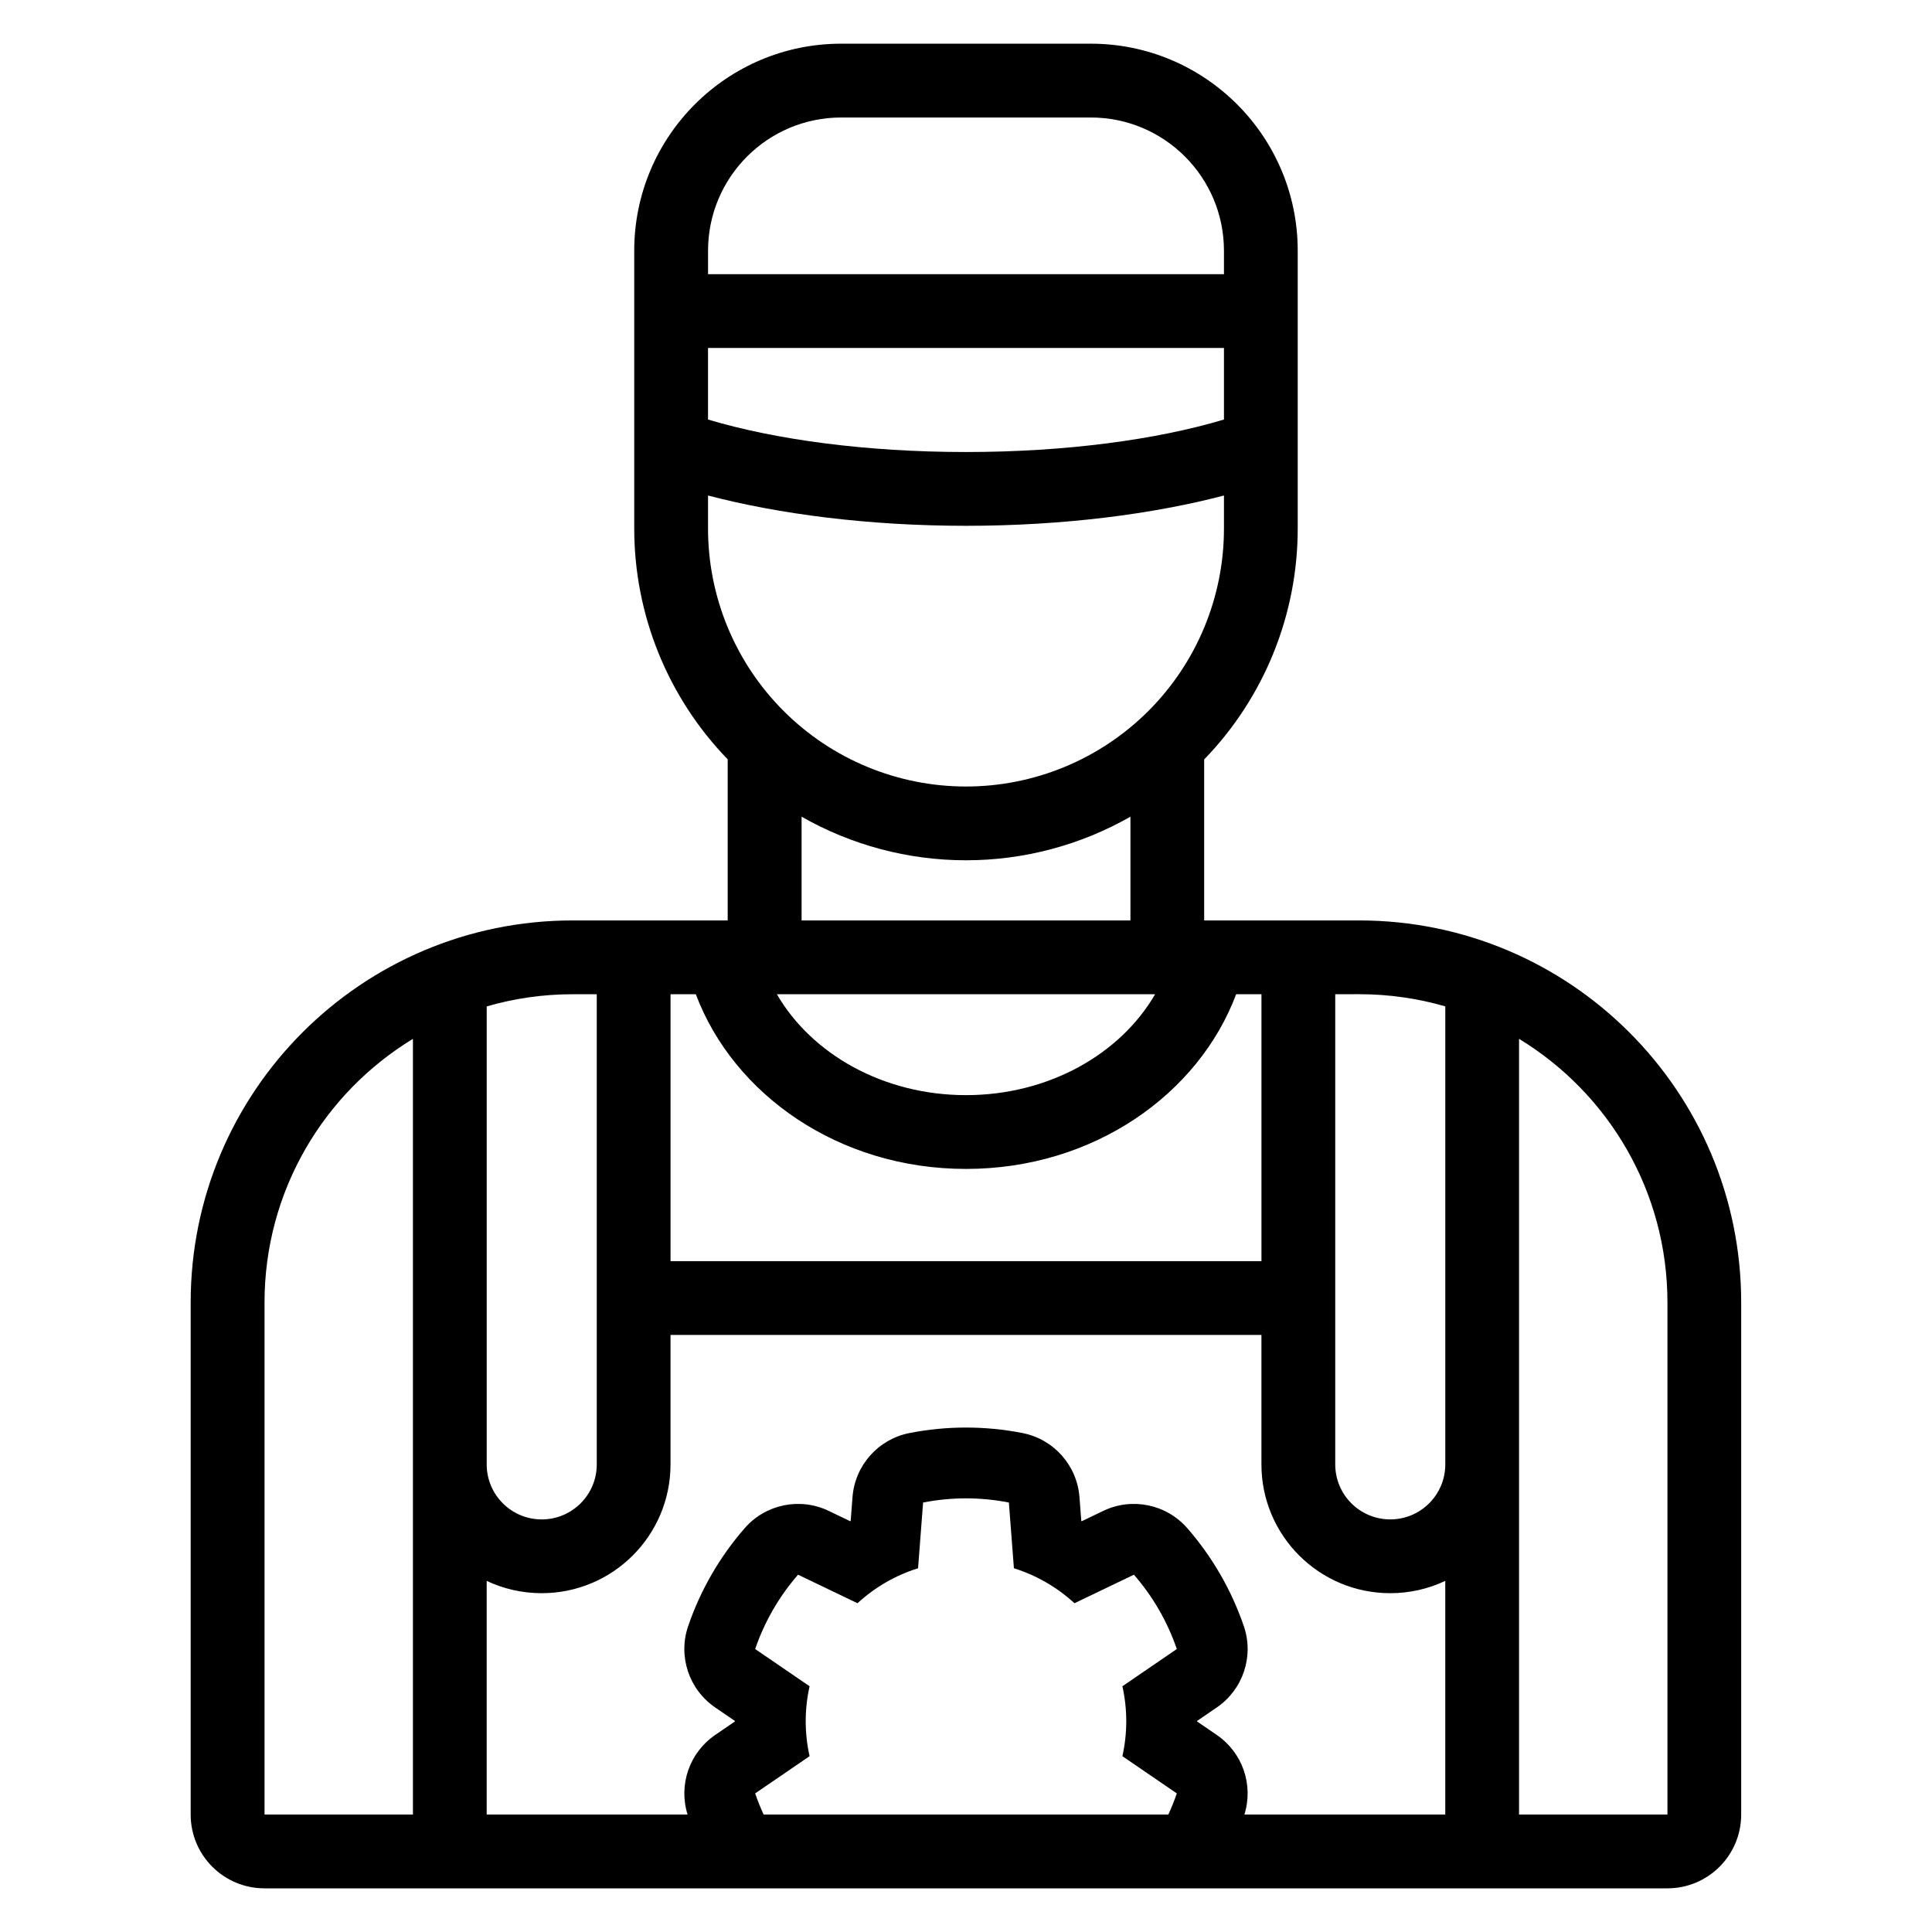 <?xml version="1.0" encoding="UTF-8"?>
<!-- Uploaded to: SVG Repo, www.svgrepo.com, Generator: SVG Repo Mixer Tools -->
<svg fill="#000000" width="800px" height="800px" version="1.1" viewBox="144 144 512 512" xmlns="http://www.w3.org/2000/svg">
 <path d="m336.87 345.26c-15.887-16.391-24.793-38.336-24.793-61.195v-73.621c0-30.297 24.562-54.867 54.859-54.867h66.113c30.297 0 54.859 24.566 54.859 54.867v73.621c0 22.859-8.902 44.805-24.793 61.195v42.664h41.066c55.922 0 101.25 45.332 101.25 101.25v135.7c0 10.801-8.754 19.555-19.555 19.555h-371.79c-10.801 0-19.555-8.754-19.555-19.555v-135.7c0-55.918 45.332-101.25 101.25-101.25h41.066v-42.664zm-83.441 74.051c-23.574 14.324-39.328 40.262-39.328 69.863v135.7h39.328zm220.34 205.56h53.238v-61.918c-4.418 2.09-9.363 3.258-14.582 3.258-18.852 0-34.133-15.277-34.133-34.129v-34.309h-156.6v34.309c0 18.852-15.285 34.129-34.133 34.129-5.219 0-10.16-1.168-14.582-3.258v61.918h53.238c-2.461-7.852 0.488-16.418 7.312-21.086l5.227-3.578v-0.141l-5.227-3.578c-6.965-4.758-9.891-13.578-7.156-21.559 3.266-9.539 8.355-18.352 14.98-25.949 5.547-6.356 14.648-8.23 22.254-4.586l5.711 2.742 0.121-0.07 0.484-6.316c0.645-8.41 6.82-15.355 15.094-16.98 9.891-1.941 20.066-1.941 29.961 0 8.277 1.625 14.449 8.57 15.094 16.98l0.484 6.316 0.121 0.07 5.711-2.742c7.602-3.644 16.707-1.77 22.254 4.586 6.625 7.598 11.711 16.41 14.98 25.949 2.734 7.981-0.195 16.801-7.156 21.559l-5.227 3.578v0.141l5.227 3.578c6.824 4.668 9.773 13.234 7.312 21.086zm72.793-205.56v205.56h39.328v-135.7c0-29.605-15.754-55.539-39.328-69.863zm-92.941 205.56c0.844-1.824 1.59-3.691 2.246-5.602l-14.422-9.863c1.367-6.106 1.367-12.43 0-18.531l14.422-9.867c-2.481-7.238-6.34-13.926-11.367-19.695l-15.754 7.559c-4.606-4.231-10.082-7.398-16.051-9.27l-1.332-17.414c-7.508-1.477-15.23-1.477-22.734 0l-1.332 17.414c-5.973 1.871-11.449 5.039-16.051 9.27l-15.754-7.559c-5.027 5.766-8.891 12.457-11.367 19.695l14.422 9.867c-1.367 6.102-1.367 12.426 0 18.531l-14.422 9.863c0.652 1.91 1.402 3.777 2.246 5.602h107.26zm-151.48-217.39h-6.34c-7.922 0-15.578 1.129-22.82 3.227v121.38c0 8.051 6.531 14.574 14.582 14.574 8.051 0 14.582-6.523 14.582-14.574v-124.6zm195.71 0v124.6c0 8.051 6.531 14.574 14.582 14.574 8.051 0 14.582-6.523 14.582-14.574v-121.38c-7.242-2.102-14.898-3.227-22.82-3.227zm-169.45 0h-6.703v70.738h156.6v-70.738h-6.703c-9.961 26.512-37.82 46.297-71.598 46.297-33.773 0-61.633-19.785-71.598-46.297zm121.71 0h-100.23c9.18 15.848 28.184 26.742 50.117 26.742s40.938-10.895 50.117-26.742zm-6.543-47.047c-13.16 7.508-28.16 11.551-43.57 11.551-15.414 0-30.414-4.047-43.57-11.551v27.496h87.145v-27.496zm24.793-85.117c-18.812 4.922-42.531 8.027-68.363 8.027s-49.555-3.102-68.363-8.027v8.754c0 18.133 7.203 35.52 20.023 48.34 12.82 12.82 30.207 20.023 48.34 20.023s35.52-7.203 48.34-20.023c12.82-12.82 20.023-30.207 20.023-48.34zm0-20.137v-18.965h-136.73v18.965c17.809 5.336 41.883 8.609 68.363 8.609 26.484 0 50.555-3.273 68.363-8.609zm0-38.52v-6.211c0-19.504-15.809-35.312-35.305-35.312h-66.113c-19.5 0-35.305 15.809-35.305 35.312v6.211h136.73z" fill-rule="evenodd"/>
</svg>